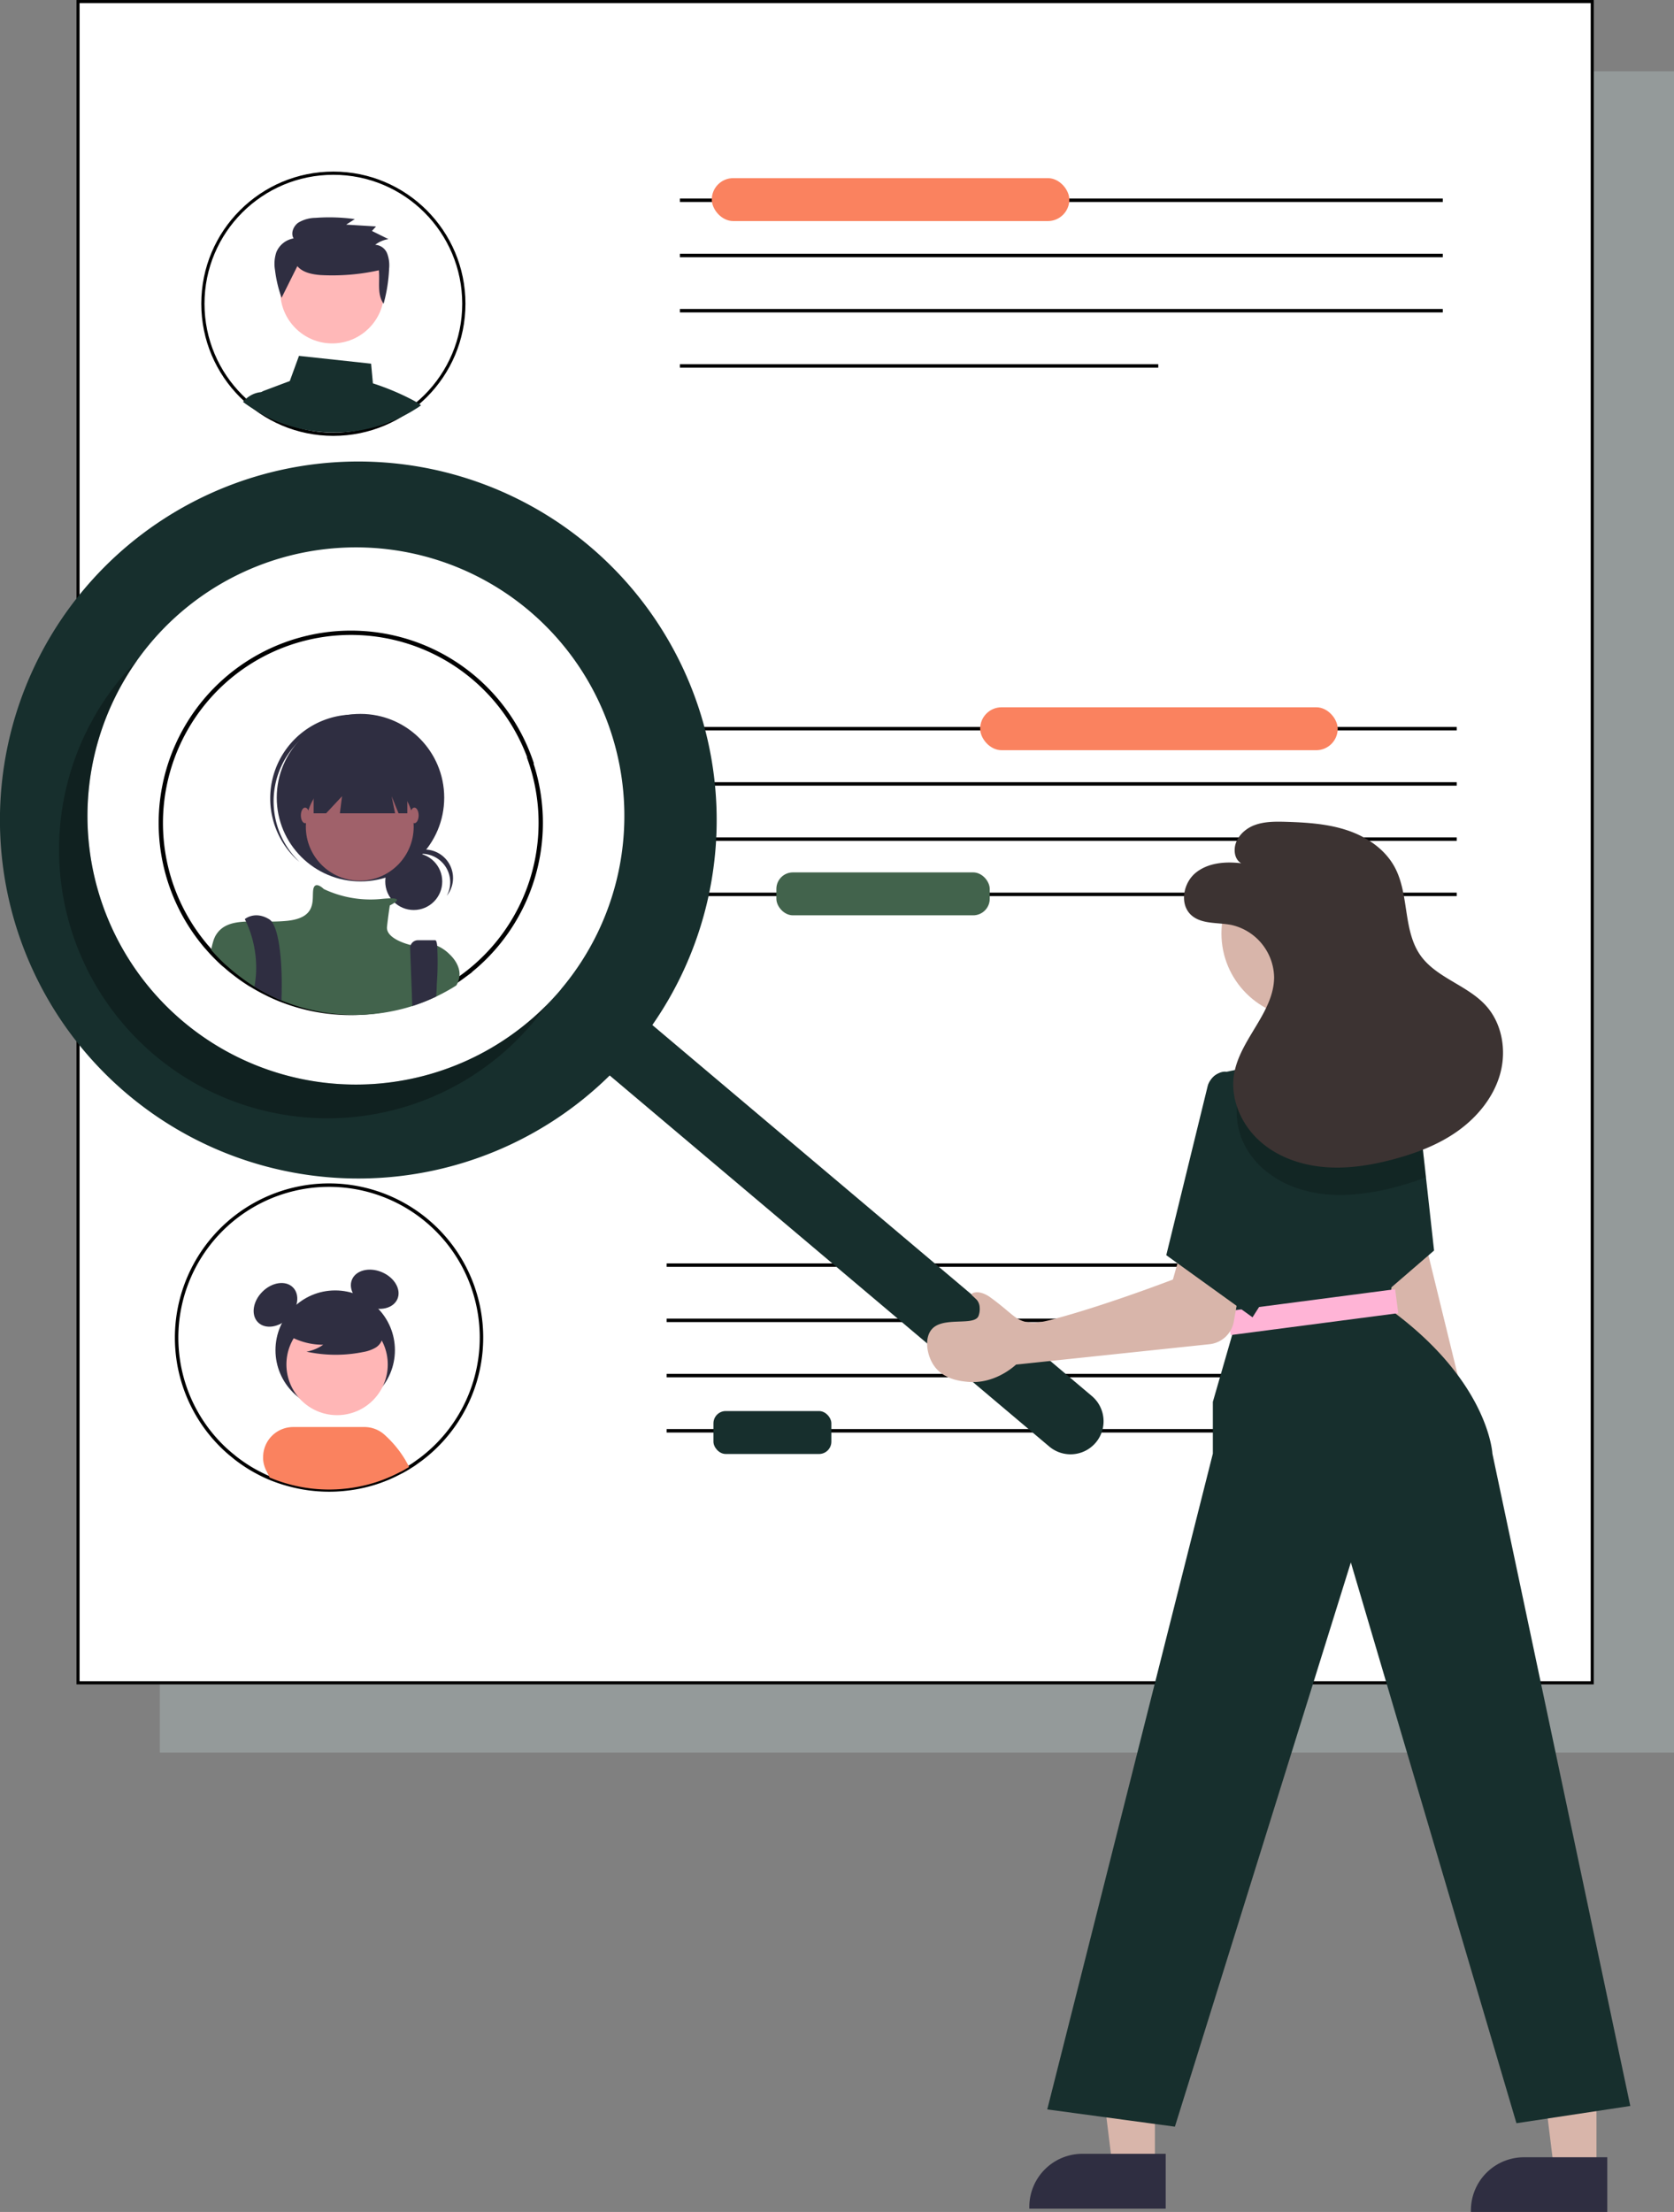 <svg xmlns="http://www.w3.org/2000/svg" id="bec8dac8-a9c2-4165-9f21-fe05eb8a3b02" viewBox="0 0 485.23 640.88"><rect x="0" y="0" width="485.23" height="640.88" fill="#808080" stroke="none"/><defs><style>.cls-1{fill:#a2acab;opacity:0.6;}.cls-2,.cls-3,.cls-4,.cls-9{fill:#fff;}.cls-2,.cls-3,.cls-4,.cls-5,.cls-9{stroke:#000;stroke-miterlimit:10;}.cls-2{stroke-width:0.89px;}.cls-4{stroke-width:0.93px;}.cls-5{fill:none;}.cls-6{fill:#172f2d;}.cls-7{fill:#ffb8b8;}.cls-8{fill:#2f2e41;}.cls-9{stroke-width:1.25px;}.cls-10{fill:#a0616a;}.cls-11{fill:#42634c;}.cls-12{fill:#ffb6b6;}.cls-13{fill:#fa825f;}.cls-14{opacity:0.3;isolation:isolate;}.cls-15{fill:#d8b5aa;}.cls-16{fill:#ffb4d6;}.cls-17{opacity:0.2;}.cls-18{fill:#3c3332;}</style></defs><rect class="cls-1" x="46.32" y="20.65" width="438.91" height="487.12"></rect><rect class="cls-2" x="22.62" y="0.45" width="438.91" height="487.12"></rect><path class="cls-3" d="M137.1,391.06a44.19,44.19,0,1,0-76.37,42c.4.5.81,1,1.23,1.49l.09.09a42.22,42.22,0,0,0,3.29,3.4c.3.27.62.56.94.83.6.54,1.22,1,1.86,1.55a45.1,45.1,0,0,0,3.92,2.75l0,0c.88.55,1.77,1.06,2.69,1.54l.37.19c.85.45,1.73.87,2.62,1.25l.57.24,0,0A43.41,43.41,0,0,0,84,448.29a44.24,44.24,0,0,0,11.39,1.49,41,41,0,0,0,4.17-.2,43.93,43.93,0,0,0,9.23-1.86h0a42.57,42.57,0,0,0,5.54-2.2h0c.41-.19.8-.4,1.19-.6l.19-.09,1-.51c.79-.44,1.57-.9,2.34-1.39l.63-.4c.7-.46,1.39-1,2.06-1.46l.36-.27a44.16,44.16,0,0,0,15-49.72Z" transform="translate(0 -18.08)"></path><circle class="cls-4" cx="96.63" cy="88" r="37.82"></circle><line class="cls-5" x1="201.13" y1="211.13" x2="422.25" y2="211.13"></line><line class="cls-5" x1="201.13" y1="227.13" x2="422.25" y2="227.13"></line><line class="cls-5" x1="201.13" y1="243.13" x2="422.25" y2="243.13"></line><line class="cls-5" x1="201.13" y1="259.13" x2="422.25" y2="259.13"></line><line class="cls-5" x1="193.23" y1="366.55" x2="414.36" y2="366.55"></line><line class="cls-5" x1="193.23" y1="382.55" x2="414.36" y2="382.55"></line><line class="cls-5" x1="193.23" y1="398.55" x2="414.36" y2="398.55"></line><line class="cls-5" x1="193.23" y1="414.55" x2="414.36" y2="414.55"></line><path class="cls-6" d="M119.81,134.08a73,73,0,0,0-11.72-4.93l-.52-5.7-20.91-2.26L84,128.48,76.5,131.3a3.25,3.25,0,0,0-.76.4h0a3.69,3.69,0,0,0-1.53,4l.4,1.63c.57.34,1.16.67,1.74,1l.37.2c.86.44,1.73.86,2.63,1.25l.56.24h0c.42.18.84.34,1.27.5a41.34,41.34,0,0,0,4.3,1.38,44.31,44.31,0,0,0,11.4,1.49c1.41,0,2.79-.06,4.17-.19a44.08,44.08,0,0,0,9.23-1.87h0a44.12,44.12,0,0,0,5.55-2.19l0,0c.41-.19.79-.4,1.19-.59l.19-.1c.32-.17.64-.33.95-.51.8-.43,1.57-.89,2.34-1.39.22-.12.42-.26.64-.4l.89-.62C121.38,135,120.61,134.51,119.81,134.08Z" transform="translate(0 -18.08)"></path><path class="cls-6" d="M80.57,137.6l-1.31-5.91H75.73a7.31,7.31,0,0,0-3.44,1.19,7.41,7.41,0,0,0-1.84,1.65c1,.77,2.07,1.48,3.16,2.16l0,0,.95.56c.57.34,1.16.67,1.74,1l.37.2c.86.44,1.73.86,2.63,1.25l.56.24h0c.42.18.84.34,1.27.5Z" transform="translate(0 -18.08)"></path><circle class="cls-7" cx="96.3" cy="84.44" r="15.06"></circle><path class="cls-8" d="M86.19,95.19c1.56,1.85,4.19,2.37,6.63,2.58a62.37,62.37,0,0,0,17-1.38c.34,3.34-.6,6.94,1.37,9.69a45.17,45.17,0,0,0,1.6-10.2,9.7,9.7,0,0,0-.57-4.37A4,4,0,0,0,108.76,89a8.46,8.46,0,0,1,3.83-1.64L107.81,85,109,83.69l-8.65-.53,2.5-1.6a54.22,54.22,0,0,0-11.39-.36,9.87,9.87,0,0,0-5,1.4c-1.42,1-2.25,3.06-1.36,4.56a6.59,6.59,0,0,0-5,4,10.63,10.63,0,0,0-.39,5.13,36.75,36.75,0,0,0,1.91,8.07Z" transform="translate(0 -18.08)"></path><path class="cls-9" d="M153.8,238.4a55.13,55.13,0,1,0-95.28,52.37c.5.63,1,1.25,1.54,1.85l.11.12a54.71,54.71,0,0,0,4.1,4.24c.38.35.78.7,1.17,1,.75.67,1.53,1.32,2.33,1.93a53.61,53.61,0,0,0,4.89,3.43l.06,0c1.1.69,2.21,1.32,3.35,1.92l.47.24c1.07.55,2.15,1.08,3.27,1.56l.71.3,0,0a54.47,54.47,0,0,0,6.94,2.35,55.5,55.5,0,0,0,14.22,1.86c1.76,0,3.49-.08,5.2-.25a54.64,54.64,0,0,0,11.52-2.33h0a53.53,53.53,0,0,0,6.92-2.74l0,0,1.48-.74.24-.12,1.19-.63c1-.55,2-1.12,2.92-1.73l.79-.51c.87-.57,1.73-1.19,2.56-1.81l.46-.34a55.11,55.11,0,0,0,18.72-62Z" transform="translate(0 -18.08)"></path><circle id="f2095780-2301-4cc1-9693-3d089d317ca1" class="cls-8" cx="119.93" cy="255.4" r="8.26"></circle><path id="fe36a822-bf42-420c-ba8a-fcca90365ca6" class="cls-8" d="M122.23,265.45a8.26,8.26,0,0,1,7.28,12.18,8.26,8.26,0,1,0-12.91-10.31,8.49,8.49,0,0,0-.82,1.23,8.23,8.23,0,0,1,6.45-3.1Z" transform="translate(0 -18.08)"></path><circle id="e26e4994-e49f-47aa-919e-dc7dee2cb7c3" class="cls-8" cx="104.49" cy="231.11" r="24.27"></circle><path id="ac420ffb-80fa-461b-bc18-228b12874f63" class="cls-8" d="M85.44,234.13a24.27,24.27,0,0,1,33.64-2.55l-.6-.56a24.28,24.28,0,0,0-32.4,36.16l.14.12.63.54a24.27,24.27,0,0,1-1.41-33.71Z" transform="translate(0 -18.08)"></path><circle id="a12696bc-31d6-40e2-aafc-0c11595f0891" class="cls-10" cx="104.28" cy="239.54" r="15.63"></circle><path class="cls-11" d="M133.16,301.1a6.23,6.23,0,0,1-.9,2.5c-.92.59-1.89,1.17-2.92,1.73l-1.19.64-.24.12-1.48.74,0,0a53.53,53.53,0,0,1-6.92,2.74h0a55.93,55.93,0,0,1-11.52,2.33c-1.71.16-3.44.24-5.2.24a55.07,55.07,0,0,1-14.22-1.86,53.54,53.54,0,0,1-7-2.34l0,0-.71-.3c-1.12-.49-2.2-1-3.27-1.56l-.47-.24c-1.14-.61-2.26-1.24-3.35-1.92l-.06,0a53.71,53.71,0,0,1-4.89-3.44c-.8-.61-1.58-1.25-2.33-1.93-.39-.33-.79-.69-1.17-1a54.71,54.71,0,0,1-4.1-4.24,19.85,19.85,0,0,1,.75-3h0a4.25,4.25,0,0,1,.21-.49,3.12,3.12,0,0,1,.18-.42c1.78-3.31,5-4.14,9-4.31,2.25-.1,4.73,0,7.36,0,1.38,0,2.82-.06,4.25-.19,9.06-.82,7.41-6.17,7.82-9s2.92-.37,3.09-.22h0a31.83,31.83,0,0,0,16.43,2.88q1.45-.16,2.91-.21c2.55,0,2,.7,1.11,1.3a10.89,10.89,0,0,1-1.33.76s-.41,2.47-.82,6.17c-.4,3.54,6.39,5.21,7,5.34h0a13.62,13.62,0,0,1,7.54.19h0a11.48,11.48,0,0,1,3.62,2.49C131.08,295.29,133.57,297.84,133.16,301.1Z" transform="translate(0 -18.08)"></path><path class="cls-8" d="M81.65,304.72c0,.73,0,1.44-.05,2.1,0,.39,0,.78,0,1.15l0,0-.71-.3c-1.12-.49-2.2-1-3.27-1.56l-.47-.24c-1.14-.61-2.26-1.24-3.35-1.92,0-.35.08-.69.12-1,.11-.76.2-1.53.26-2.3A31.8,31.8,0,0,0,71.27,285h0l-.31-.62s2.87-2.47,7,0a2.64,2.64,0,0,1,.69.6C81.1,287.89,81.77,297.7,81.65,304.72Z" transform="translate(0 -18.08)"></path><path class="cls-8" d="M126.6,303.37c0,1.11-.1,2.27-.17,3.45h0l0,0a53.53,53.53,0,0,1-6.92,2.74h0l-.11-2.78v-.37l-.52-13.54a2.27,2.27,0,0,1,2.16-2.37h5.12c.25,0,.43.5.55,1.41h0A86.88,86.88,0,0,1,126.6,303.37Z" transform="translate(0 -18.08)"></path><path id="e6a5f050-bb79-4898-9f1b-a16710d0980e" class="cls-8" d="M90.91,238.08v15.64h3.62l4.61-4.94-.62,4.94h16l-1-4.94,2,4.94h2.55V238.08Z" transform="translate(0 -18.08)"></path><ellipse id="bcc9b546-fa99-40e5-8b80-3cc98cb6450e" class="cls-10" cx="88.44" cy="236.25" rx="1.23" ry="2.26"></ellipse><ellipse id="aac24dc1-8688-403d-884a-09279027a7ab" class="cls-10" cx="120.12" cy="236.25" rx="1.23" ry="2.26"></ellipse><circle class="cls-8" cx="97.16" cy="391.19" r="17.31"></circle><ellipse class="cls-8" cx="79.85" cy="396.14" rx="7.16" ry="5.37" transform="translate(-256.73 154.41) rotate(-45)"></ellipse><ellipse class="cls-8" cx="108.62" cy="391.63" rx="5.37" ry="7.16" transform="translate(-294.2 319.59) rotate(-66.87)"></ellipse><circle class="cls-12" cx="97.71" cy="395.33" r="14.69"></circle><path class="cls-13" d="M117.44,441a31.75,31.75,0,0,0-6-7.24,8.7,8.7,0,0,0-5.82-2.22H85a8.72,8.72,0,0,0-8.73,8.72,5.33,5.33,0,0,0,0,.56,8.42,8.42,0,0,0,.36,2,8.8,8.8,0,0,0,.55,1.36l1,2,.24.1,0,0,1.27.5a44.86,44.86,0,0,0,4.3,1.38,43.34,43.34,0,0,0,7.16,1.29c1.41.13,2.82.2,4.24.2s2.79-.07,4.17-.2l1.35-.14a46.15,46.15,0,0,0,7.88-1.72h0a44.18,44.18,0,0,0,5.55-2.2l0,0,1.19-.59.19-.1,1-.5q.48-.25.93-.54c.32-.17.62-.36.93-.55C118.23,442.41,117.84,441.71,117.44,441Z" transform="translate(0 -18.08)"></path><path class="cls-8" d="M82.27,404.17a20.06,20.06,0,0,0,11.42,3.53,12.09,12.09,0,0,1-4.85,2,40.21,40.21,0,0,0,16.46.1,10.74,10.74,0,0,0,3.44-1.19,4.33,4.33,0,0,0,2.13-2.84c.36-2.07-1.24-3.94-2.92-5.2a21.5,21.5,0,0,0-18.08-3.62,9.91,9.91,0,0,0-5.35,3,4.86,4.86,0,0,0-.45,5.79Z" transform="translate(0 -18.08)"></path><path class="cls-6" d="M170.85,176.29a103.87,103.87,0,1,0,5.88,153.39l127.4,107.5a9.57,9.57,0,0,0,12.36-14.62h0l-127.4-107.5A103.87,103.87,0,0,0,170.85,176.29ZM162.63,304.7A77.82,77.82,0,1,1,153.34,195h0a77.81,77.81,0,0,1,9.29,109.66Z" transform="translate(0 -18.08)"></path><path class="cls-14" d="M53,314A77.83,77.83,0,0,1,39.77,209.38q-2.22,2.25-4.31,4.71A77.81,77.81,0,0,0,154.4,314.45c1.39-1.64,2.69-3.32,3.92-5.05A77.83,77.83,0,0,1,53,314Z" transform="translate(0 -18.08)"></path><path class="cls-15" d="M427.68,441.2a10.74,10.74,0,0,0-1.5-15.12,11,11,0,0,0-1.56-1.07L401.39,330l-16.94,5.41,25.08,94.4a10.8,10.8,0,0,0,18.15,11.43Z" transform="translate(0 -18.08)"></path><polygon class="cls-6" points="415.68 362.32 403.3 373 385.98 387.93 378.33 348.79 377.53 344.72 376.9 341.49 394.45 310.92 409.08 311.76 410.08 311.82 410.1 312.04 410.33 314.09 413.33 341.07 413.4 341.72 415.68 362.32"></polygon><polygon class="cls-15" points="334.76 627.99 322.5 627.99 316.67 580.7 334.77 580.7 334.76 627.99"></polygon><path class="cls-8" d="M337.89,658H298.36v-.5a15.39,15.39,0,0,1,15.39-15.39h24.14Z" transform="translate(0 -18.08)"></path><polygon class="cls-15" points="462.76 628.99 450.5 628.99 444.67 581.7 462.77 581.7 462.76 628.99"></polygon><path class="cls-8" d="M465.89,659H426.36v-.5a15.39,15.39,0,0,1,15.39-15.39h24.14Z" transform="translate(0 -18.08)"></path><path class="cls-6" d="M472.56,628.25l-33,5-48-162.48-51,163.48-37-5,48-190v-15l6.5-22.5-.68-6.09-4.73-42.59-2-18.47-.13-1.19a4.06,4.06,0,0,1,3.19-4.42h0l15.4-3.24h25.17l14.85,4.09,1,.28.46.13-.23,1.92-3.48,29.18-.19,1.6-3.36,28.13-.74,6.17c29,21,30,42,30,42Z" transform="translate(0 -18.08)"></path><circle class="cls-15" cx="378.61" cy="270.45" r="24.56"></circle><rect class="cls-16" x="356.06" y="394.75" width="49" height="7" transform="translate(-48.43 34.63) rotate(-7.45)"></rect><path class="cls-15" d="M282.65,392.54c2-.33,4.18,1.26,4.29,1.34,4.72,3.43,6.36,5.36,8.32,6.42,3.16,1.72,6.67.92,10.72-.17,13.91-3.75,30.71-10.07,34-11.32q1.64-5.81,3.28-11.59l18.14,2.66L357.63,401a8,8,0,0,1-7,6.54l-56.11,5.91c-1.26,1.12-6.65,5.67-14,5-2.14-.21-7.24-.69-10-5-1.83-2.87-2.66-7.56-.48-10.18,3.23-3.89,12.28-.87,13.58-3.88a5.68,5.68,0,0,0,.35-2.48,3.62,3.62,0,0,0-.84-2.22c-.07-.07-.42-.42-.87-.83s-.66-.59-.64-.76C281.67,392.71,282.49,392.57,282.65,392.54Z" transform="translate(0 -18.08)"></path><path class="cls-6" d="M364.56,335.25l-8.5-6.5c-2.3-.87-5.45,1.6-6,4l-12,49,25,18,3.5-5.5Z" transform="translate(0 -18.08)"></path><g class="cls-17"><path d="M413.33,359.15a66.74,66.74,0,0,1-6.48,2.2c-.7.21-1.42.41-2.13.6a65.72,65.72,0,0,1-14.34,2.32,45.11,45.11,0,0,1-6.26-.17,35.26,35.26,0,0,1-6.59-1.3l-.22-.06A28.93,28.93,0,0,1,365.36,356a24.74,24.74,0,0,1-2.11-2.35,21.25,21.25,0,0,1-4.56-16.53c.09-.53.2-1.05.34-1.57a25.74,25.74,0,0,1,1.49-4.1c.27-.62.57-1.23.89-1.83l11.3-3.82h21.52l14.85,4.09,1,.06,0,.22.46.13-.23,1.92Z" transform="translate(0 -18.08)"></path></g><path class="cls-18" d="M359.78,268.2c-4.59-.56-9.63-.16-13.21,2.77s-4.73,9-1.35,12.18c3,2.79,7.7,2.13,11.72,2.92a15.86,15.86,0,0,1,12.38,15.16c-.06,10.18-9.82,17.88-11.58,27.9-1.19,6.84,1.69,14,6.68,18.87s11.84,7.44,18.75,8.15,13.89-.37,20.6-2.15,13.38-4.31,19-8.38,10.29-9.83,12.11-16.56.51-14.45-4.17-19.62c-5.36-5.92-14.27-8-18.91-14.46-5.2-7.28-3.27-17.66-7.48-25.56-2.81-5.28-8.12-8.88-13.79-10.77s-11.72-2.27-17.69-2.46c-3.14-.09-6.38-.12-9.3,1s-5.5,3.75-5.65,6.89S359.78,268.2,359.78,268.2Z" transform="translate(0 -18.08)"></path><path class="cls-15" d="M289.44,499.86" transform="translate(0 -18.08)"></path><line class="cls-5" x1="197.08" y1="58.02" x2="418.21" y2="58.02"></line><line class="cls-5" x1="197.08" y1="74.02" x2="418.21" y2="74.02"></line><line class="cls-5" x1="197.08" y1="90.02" x2="418.21" y2="90.02"></line><line class="cls-5" x1="197.08" y1="106.02" x2="335.74" y2="106.02"></line><rect class="cls-13" x="206.32" y="51.61" width="103.64" height="12.44" rx="6.22"></rect><rect class="cls-13" x="284.11" y="204.92" width="103.64" height="12.44" rx="6.22"></rect><rect class="cls-11" x="225.04" y="252.76" width="61.85" height="12.44" rx="4.8"></rect><rect class="cls-6" x="206.8" y="408.83" width="34.18" height="12.44" rx="3.57"></rect></svg>
